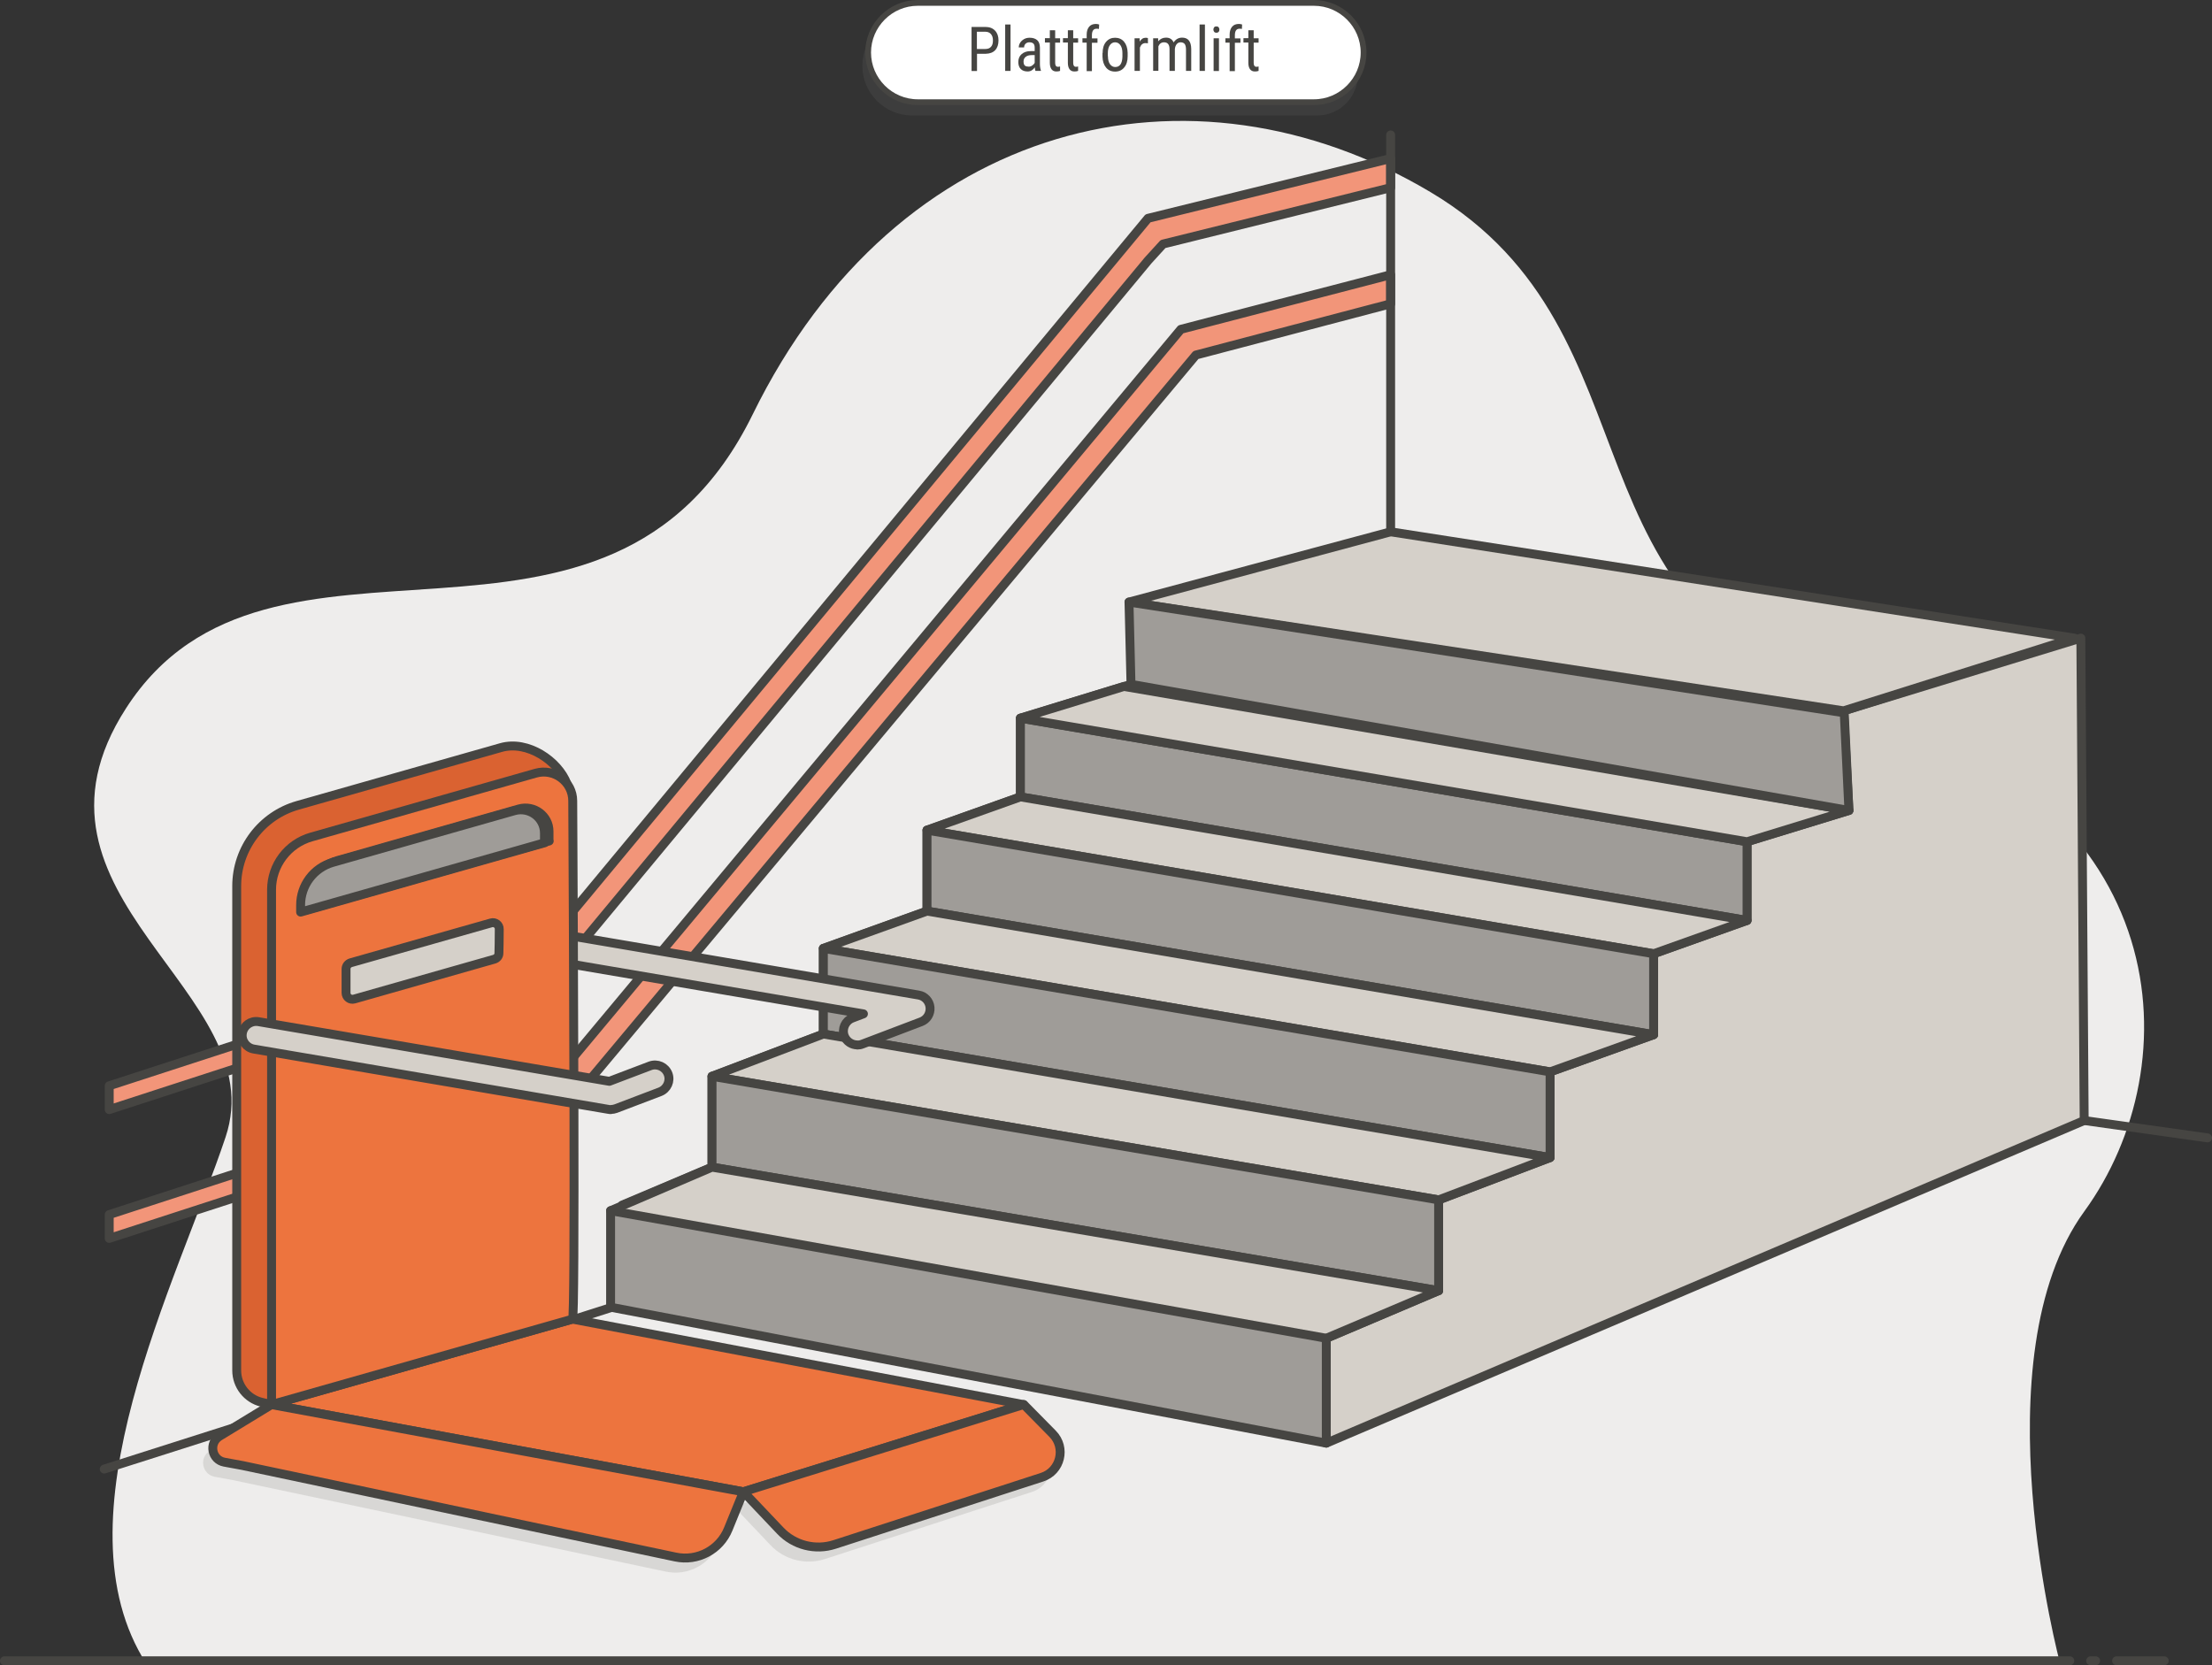 <?xml version="1.0" encoding="UTF-8"?><svg xmlns="http://www.w3.org/2000/svg" viewBox="0 0 198.67 149.58"><rect x="0" y="0" width="198.67" height="149.58" fill="#333333" stroke="none"/><g id="a"><g><g><path d="M185.04,149.47s-7.4-27.51,2.17-40.67c9.57-13.16,8.25-36.78-19.91-45.18-28.16-8.39-17.38-33.61-38.83-46.37-21.45-12.76-47.85-6.56-60.86,19.96-13,26.52-43.37,6.35-56.29,26.41-10.94,16.97,13.32,25.43,8.94,38.52-4.38,13.09-15.49,34.28-7.1,47.33H185.04Z" style="fill:#eeedec;"/><line x1="190.1" y1="149.18" x2="194.38" y2="149.18" style="fill:none; stroke:#464542; stroke-linecap:round; stroke-linejoin:round; stroke-width:.8px;"/><line x1="188.22" y1="149.18" x2="187.77" y2="149.18" style="fill:none; stroke:#464542; stroke-linecap:round; stroke-linejoin:round; stroke-width:.8px;"/><line x1=".4" y1="149.18" x2="185.9" y2="149.18" style="fill:none; stroke:#464542; stroke-linecap:round; stroke-linejoin:round; stroke-width:.8px;"/></g><polyline points="50.03 96.03 9.81 109.1 9.81 111.24 50.03 98.17" style="fill:#f29579; stroke:#464542; stroke-linecap:round; stroke-linejoin:round; stroke-width:.8px;"/><polyline points="50.03 84.46 9.81 97.53 9.81 99.67 50.03 86.6" style="fill:#f29579; stroke:#464542; stroke-linecap:round; stroke-linejoin:round; stroke-width:.8px;"/><polygon points="106.06 29.58 27.64 123.55 31.19 123.05 107.41 31.89 124.9 27.29 124.9 24.68 106.06 29.58" style="fill:#f29579; stroke:#464542; stroke-linecap:round; stroke-linejoin:round; stroke-width:.8px;"/><polygon points="103.11 19.61 21.75 117.65 25.3 117.15 103.11 23.4 104.46 21.92 124.9 16.86 124.9 14.24 103.11 19.61" style="fill:#f29579; stroke:#464542; stroke-linecap:round; stroke-linejoin:round; stroke-width:.8px;"/><g><g><path d="M118.32,10.37h-36.41c-2.45,0-4.46-2.01-4.46-4.46h0c0-2.46,2.01-4.47,4.46-4.47h35.58c2.45,0,4.46,2.01,4.46,4.46v.83c0,2-1.63,3.64-3.63,3.64Z" style="fill:#616161; isolation:isolate; opacity:.23;"/><path d="M118.01,9.18h-35.58c-2.45,0-4.46-2.01-4.46-4.46h0c0-2.45,2.01-4.46,4.46-4.46h35.58c2.45,0,4.46,2.01,4.46,4.46h0c0,2.45-2.01,4.46-4.46,4.46Z" style="fill:#fff; stroke:#464542; stroke-linecap:round; stroke-linejoin:round; stroke-width:.52px;"/></g><g><path d="M87.75,4.83v1.55h-.49V2.42h1.25c.36,0,.65,.11,.86,.33,.21,.22,.31,.51,.31,.88s-.1,.67-.3,.88c-.2,.21-.48,.31-.84,.32h-.79Zm0-.43h.76c.22,0,.39-.07,.5-.2,.12-.13,.17-.32,.17-.57s-.06-.43-.18-.57c-.12-.14-.29-.21-.5-.21h-.76v1.55Z" style="fill:#464542;"/><path d="M90.76,6.37h-.48V2.2h.48V6.37Z" style="fill:#464542;"/><path d="M93,6.37c-.03-.06-.05-.17-.06-.32-.17,.25-.38,.37-.64,.37s-.47-.07-.62-.22c-.15-.15-.22-.36-.22-.63,0-.3,.1-.54,.3-.71,.2-.18,.48-.27,.82-.27h.35v-.31c0-.17-.04-.3-.12-.37s-.19-.11-.35-.11c-.14,0-.26,.04-.35,.13-.09,.09-.13,.2-.13,.33h-.48c0-.15,.04-.29,.13-.43,.09-.14,.21-.24,.35-.32s.31-.12,.5-.12c.3,0,.52,.08,.68,.22s.23,.37,.24,.65v1.48c0,.23,.03,.42,.09,.59v.04h-.49Zm-.63-.38c.12,0,.23-.03,.33-.1,.11-.07,.18-.15,.23-.24v-.7h-.27c-.23,0-.4,.05-.53,.15-.13,.1-.2,.24-.2,.41,0,.17,.03,.29,.1,.36,.07,.08,.18,.11,.34,.11Z" style="fill:#464542;"/><path d="M94.77,2.73v.71h.44v.39h-.44v1.82c0,.12,.02,.2,.06,.26,.04,.06,.1,.09,.19,.09,.06,0,.13-.01,.19-.03v.4c-.11,.04-.22,.05-.34,.05-.19,0-.33-.07-.43-.2-.1-.14-.15-.33-.15-.58v-1.82h-.44v-.39h.44v-.71h.47Z" style="fill:#464542;"/><path d="M96.39,2.73v.71h.44v.39h-.44v1.82c0,.12,.02,.2,.06,.26,.04,.06,.1,.09,.19,.09,.06,0,.13-.01,.19-.03v.4c-.11,.04-.22,.05-.34,.05-.19,0-.33-.07-.43-.2-.1-.14-.15-.33-.15-.58v-1.82h-.44v-.39h.44v-.71h.47Z" style="fill:#464542;"/><path d="M97.6,6.37V3.83h-.38v-.39h.38v-.34c0-.3,.08-.53,.22-.7,.14-.17,.35-.25,.61-.25,.1,0,.19,.02,.29,.05l-.02,.4c-.07-.02-.14-.02-.22-.02-.27,0-.41,.2-.41,.59v.28h.5v.39h-.5v2.55h-.48Z" style="fill:#464542;"/><path d="M99.03,4.77c0-.43,.1-.76,.31-1.01s.48-.37,.81-.37,.61,.12,.81,.36,.31,.57,.32,.99v.31c0,.43-.1,.76-.31,1.01-.2,.25-.48,.37-.82,.37s-.61-.12-.81-.36c-.2-.24-.31-.57-.32-.98v-.32Zm.48,.28c0,.3,.06,.54,.18,.71,.12,.17,.28,.26,.47,.26,.42,0,.63-.31,.65-.92v-.33c0-.3-.06-.54-.18-.71s-.28-.26-.48-.26-.35,.09-.47,.26c-.12,.17-.18,.41-.18,.71v.28Z" style="fill:#464542;"/><path d="M103.1,3.89c-.07-.01-.14-.02-.21-.02-.24,0-.41,.13-.51,.4v2.1h-.48V3.44h.46v.3c.14-.24,.32-.35,.55-.35,.08,0,.14,.01,.19,.04v.47Z" style="fill:#464542;"/><path d="M104.02,3.44v.27c.19-.22,.42-.33,.71-.33,.32,0,.55,.14,.68,.43,.18-.28,.44-.43,.76-.43,.54,0,.81,.34,.82,1.01v1.98h-.47v-1.93c0-.21-.04-.37-.11-.48-.08-.1-.2-.16-.38-.16-.14,0-.26,.06-.35,.17s-.14,.25-.16,.43v1.97h-.48v-1.96c0-.41-.17-.61-.49-.61-.24,0-.41,.12-.51,.36v2.2h-.47V3.44h.45Z" style="fill:#464542;"/><path d="M108.22,6.37h-.48V2.2h.48V6.37Z" style="fill:#464542;"/><path d="M109.52,2.66c0,.08-.02,.15-.07,.2-.04,.05-.11,.08-.2,.08s-.16-.03-.2-.08c-.04-.05-.07-.12-.07-.2s.02-.15,.07-.21,.11-.08,.2-.08,.16,.03,.2,.08c.05,.06,.07,.13,.07,.21Zm-.04,3.72h-.48V3.44h.48v2.94Z" style="fill:#464542;"/><path d="M110.44,6.37V3.83h-.38v-.39h.38v-.34c0-.3,.08-.53,.22-.7,.14-.17,.35-.25,.61-.25,.1,0,.19,.02,.29,.05l-.02,.4c-.07-.02-.14-.02-.22-.02-.27,0-.41,.2-.41,.59v.28h.5v.39h-.5v2.55h-.48Z" style="fill:#464542;"/><path d="M112.6,2.73v.71h.44v.39h-.44v1.82c0,.12,.02,.2,.06,.26,.04,.06,.1,.09,.19,.09,.06,0,.13-.01,.19-.03v.4c-.11,.04-.22,.05-.34,.05-.19,0-.33-.07-.43-.2-.1-.14-.15-.33-.15-.58v-1.82h-.44v-.39h.44v-.71h.47Z" style="fill:#464542;"/></g></g><line x1="9.36" y1="131.96" x2="54.89" y2="117.45" style="fill:#d5d0c9; stroke:#464542; stroke-linecap:round; stroke-linejoin:round; stroke-width:.8px;"/><path d="M20.91,132.95l38.89,8.22c1.98,.42,3.98-.64,4.74-2.52l1.36-3.34-42.39-7.83-4.66,2.84c-1,.61-.71,2.12,.43,2.33l1.63,.3Z" style="fill:#474543; opacity:.13;"/><path d="M65.9,135.31l3.31,3.49c1.25,1.32,3.15,1.8,4.88,1.24l18.63-6.04c1.67-.54,2.18-2.65,.95-3.9l-2.59-2.63-25.17,7.83Z" style="fill:#474543; opacity:.13;"/><g><polygon points="122.01 88.49 55.87 117.15 55.87 108.25 63.95 104.84 63.95 96.68 73.95 92.89 73.95 85.19 83.26 81.84 83.26 74.57 91.65 71.58 91.65 64.51 121.61 55.33 122.01 88.49" style="fill:#b3abb7; stroke:#464542; stroke-linecap:round; stroke-linejoin:round; stroke-width:.8px;"/><polygon points="187.19 100.65 119.12 129.63 106.74 125.44 119.12 120.21 129.21 115.93 129.21 107.78 139.21 103.98 139.21 96.28 148.52 92.94 148.52 85.67 156.91 82.67 156.91 75.6 166.06 72.8 165.58 63.85 186.89 57.32 187.19 100.65" style="fill:#d5d0c9; stroke:#464542; stroke-linecap:round; stroke-linejoin:round; stroke-width:.8px;"/><polygon points="124.9 47.77 186.31 57.32 165.58 63.85 101.4 54.08 124.9 47.77" style="fill:#d5d0c9; stroke:#464542; stroke-linecap:round; stroke-linejoin:round; stroke-width:.8px;"/><polygon points="91.65 64.51 91.65 71.58 156.91 82.68 156.91 75.61 91.65 64.51" style="fill:#9f9c98; stroke:#464542; stroke-linecap:round; stroke-linejoin:round; stroke-width:.8px;"/><polygon points="83.26 74.57 148.52 85.67 156.91 82.68 91.65 71.58 83.26 74.57" style="fill:#d5d0c9; stroke:#464542; stroke-linecap:round; stroke-linejoin:round; stroke-width:.8px;"/><polygon points="83.26 81.84 148.52 92.94 148.52 85.67 83.26 74.57 83.26 81.84" style="fill:#9f9c98; stroke:#464542; stroke-linecap:round; stroke-linejoin:round; stroke-width:.8px;"/><polygon points="73.95 85.19 139.22 96.28 148.52 92.94 83.26 81.84 73.95 85.19" style="fill:#d5d0c9; stroke:#464542; stroke-linecap:round; stroke-linejoin:round; stroke-width:.8px;"/><polygon points="73.95 85.19 73.95 92.88 139.22 103.98 139.22 96.28 73.95 85.19" style="fill:#9f9c98; stroke:#464542; stroke-linecap:round; stroke-linejoin:round; stroke-width:.8px;"/><polygon points="63.95 96.68 73.95 92.88 139.22 103.98 129.21 107.78 63.95 96.68" style="fill:#d5d0c9; stroke:#464542; stroke-linecap:round; stroke-linejoin:round; stroke-width:.8px;"/><polygon points="63.95 104.84 129.21 115.94 129.21 107.78 63.95 96.68 63.95 104.84" style="fill:#9f9c98; stroke:#464542; stroke-linecap:round; stroke-linejoin:round; stroke-width:.8px;"/><polygon points="129.21 115.93 119.12 120.21 106.74 125.44 54.84 108.75 63.95 104.84 129.21 115.93" style="fill:#d5d0c9; stroke:#464542; stroke-linecap:round; stroke-linejoin:round; stroke-width:.8px;"/><polygon points="119.12 120.21 119.12 129.63 54.84 117.42 54.84 108.75 119.12 120.21" style="fill:#9f9c98; stroke:#464542; stroke-linecap:round; stroke-linejoin:round; stroke-width:.8px;"/><polygon points="166.06 72.8 156.91 75.61 91.65 64.51 100.95 61.66 166.06 72.8" style="fill:#d5d0c9; stroke:#464542; stroke-linecap:round; stroke-linejoin:round; stroke-width:.8px;"/><polygon points="165.64 64.03 101.4 54.08 101.58 61.47 166.06 72.8 165.64 64.03" style="fill:#9f9c98; stroke:#464542; stroke-linecap:round; stroke-linejoin:round; stroke-width:.8px;"/></g><path d="M77,93.86c-.5,0-.98-.31-1.17-.8-.24-.64,.08-1.36,.72-1.61l1-.38-27.33-4.65c-.68-.12-1.14-.76-1.02-1.44,.12-.68,.76-1.13,1.44-1.02l31.86,5.42c.56,.09,.98,.55,1.03,1.11s-.27,1.09-.8,1.29l-5.29,2.01c-.15,.06-.3,.08-.44,.08Z" style="fill:#d5d0c9; stroke:#464542; stroke-linecap:round; stroke-linejoin:round; stroke-width:.8px;"/><path d="M23.51,125.96l.87,.21,22.12-9.47c1.11-.31,1.88-1.31,1.89-2.46,.13-7.55,2.53-43.84,2.53-43.84-.78-2.05-3.53-3.93-5.92-3.25l-18.26,5.19c-3.24,.92-5.48,3.88-5.48,7.25v43.51c0,1.36,.93,2.54,2.24,2.86Z" style="fill:#da6231; stroke:#464542; stroke-linecap:round; stroke-linejoin:round; stroke-width:.8px;"/><polygon points="51.41 118.49 91.94 126.17 66.77 134 24.38 126.17 51.41 118.49" style="fill:#ed743e; stroke:#464542; stroke-linecap:round; stroke-linejoin:round; stroke-width:.8px;"/><path d="M21.78,131.64l38.89,8.22c1.98,.42,3.98-.64,4.74-2.52l1.36-3.34-42.39-7.83-4.66,2.84c-1,.61-.71,2.12,.43,2.33l1.63,.3Z" style="fill:#ed743e; stroke:#464542; stroke-linecap:round; stroke-linejoin:round; stroke-width:.8px;"/><path d="M66.77,134l3.31,3.49c1.25,1.32,3.15,1.8,4.88,1.24l18.63-6.04c1.67-.54,2.18-2.65,.95-3.9l-2.59-2.63-25.17,7.83Z" style="fill:#ed743e; stroke:#464542; stroke-linecap:round; stroke-linejoin:round; stroke-width:.8px;"/><path d="M24.38,126.17l27.04-7.68c.26,.26,.08-35.22,.02-46.55,0-1.72-1.66-2.96-3.32-2.49l-20.15,5.73c-2.12,.6-3.58,2.54-3.58,4.74v46.25Z" style="fill:#ed743e; stroke:#464542; stroke-linecap:round; stroke-linejoin:round; stroke-width:.8px;"/><path d="M44.84,83.47c0,.98-.02,1.73-.03,2.16,0,.25-.18,.46-.42,.53l-12.58,3.58c-.37,.1-.73-.17-.73-.56v-2.14c0-.26,.17-.48,.42-.56l12.61-3.58c.37-.11,.74,.18,.73,.56Z" style="fill:#d5d0c9; stroke:#464542; stroke-linecap:round; stroke-linejoin:round; stroke-width:.8px;"/><path d="M49.33,75.54l-21.92,6.23v-.63c0-1.79,1.18-3.35,2.9-3.84l16.31-4.64c1.35-.37,2.69,.62,2.69,2.02,0,.27,0,.56,0,.87Z" style="fill:#ed743e; stroke:#464542; stroke-linecap:round; stroke-linejoin:round; stroke-width:.8px;"/><path d="M48.92,75.7l-21.92,6.23v-.63c0-1.79,1.18-3.35,2.9-3.84l16.31-4.64c1.35-.37,2.69,.62,2.69,2.02,0,.27,0,.56,0,.87Z" style="fill:#9f9c98; stroke:#464542; stroke-linecap:round; stroke-linejoin:round; stroke-width:.8px;"/><path d="M54.86,99.67c-.07,0-.14,0-.21-.02l-31.86-5.42c-.68-.12-1.14-.76-1.02-1.44,.12-.68,.77-1.13,1.44-1.02l31.52,5.36,3.66-1.39c.64-.24,1.36,.08,1.61,.72s-.08,1.36-.72,1.61l-3.97,1.51c-.14,.05-.29,.08-.44,.08Z" style="fill:#d5d0c9; stroke:#464542; stroke-linecap:round; stroke-linejoin:round; stroke-width:.8px;"/><line x1="124.9" y1="47.77" x2="124.9" y2="12.12" style="fill:#f29579; stroke:#464542; stroke-linecap:round; stroke-linejoin:round; stroke-width:.8px;"/><line x1="187.19" y1="100.65" x2="198.27" y2="102.21" style="fill:#f29579; stroke:#464542; stroke-linecap:round; stroke-linejoin:round; stroke-width:.8px;"/></g></g><g id="b"/></svg>